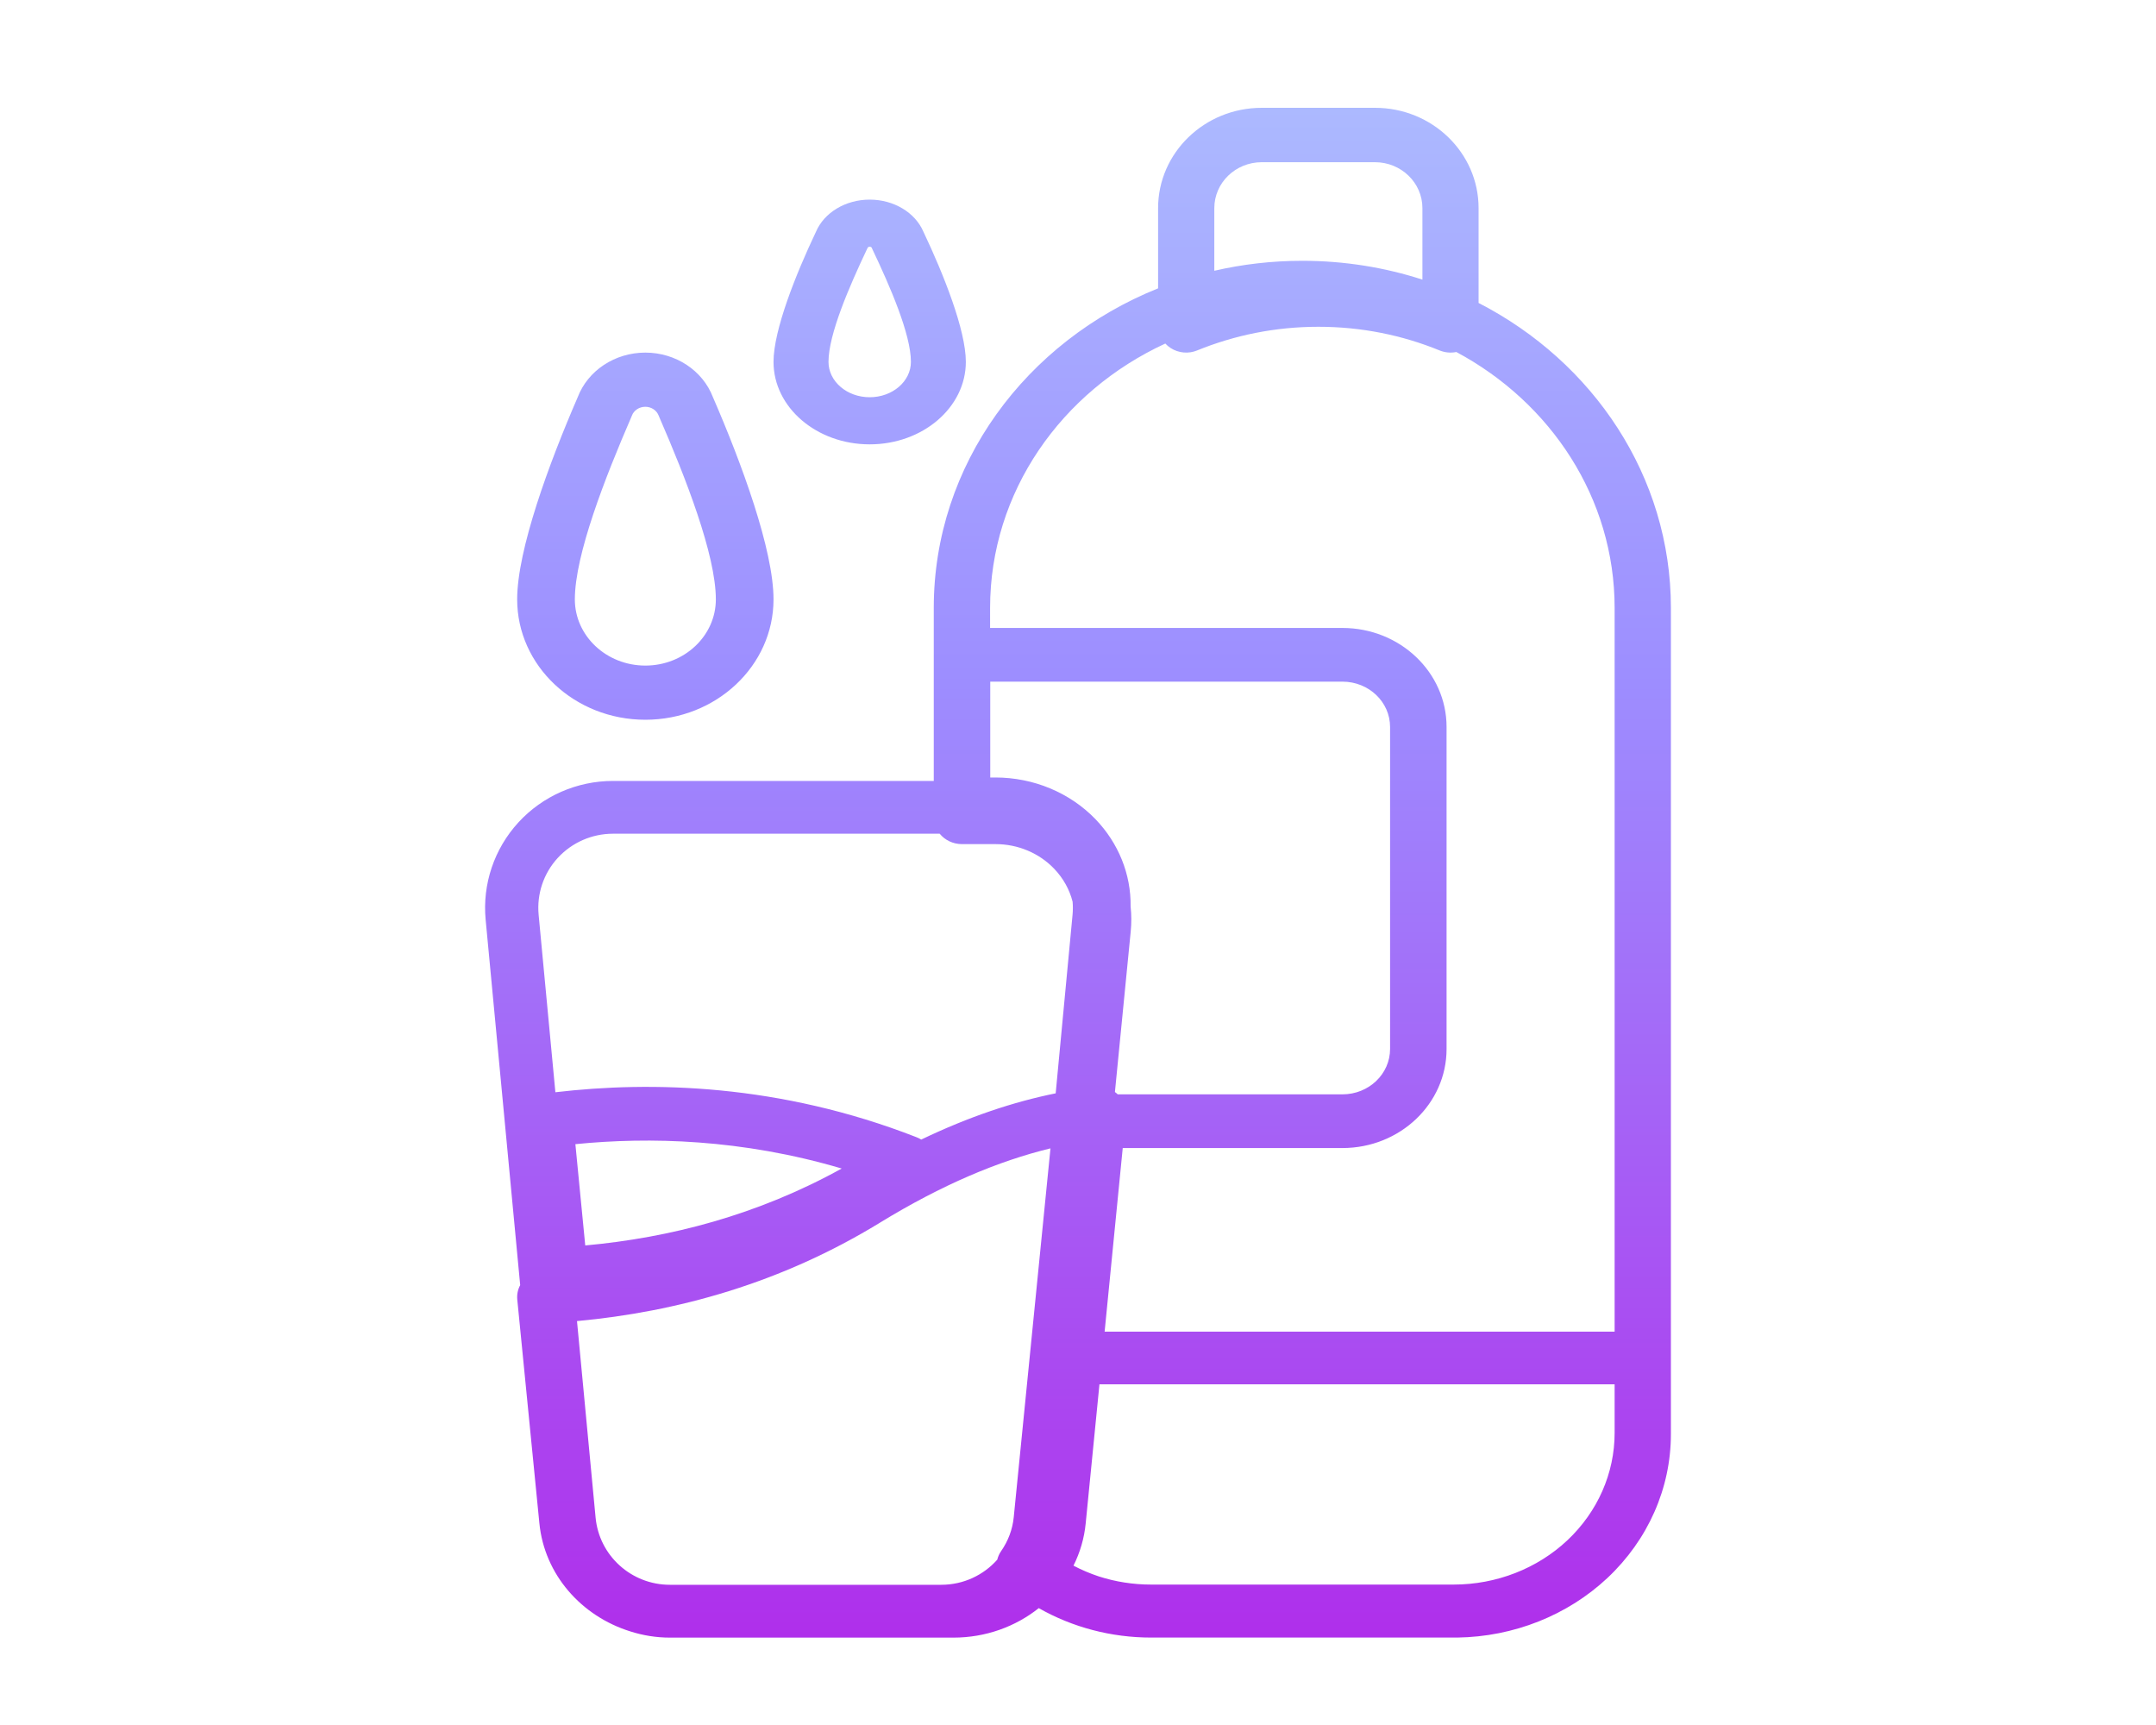 <svg width="40" height="32" viewBox="0 0 40 32" fill="none" xmlns="http://www.w3.org/2000/svg">
<g clip-path="url(#clip0_1769_9440)">
<path fill-rule="evenodd" clip-rule="evenodd" d="M21.62 6.373C21.649 6.405 21.683 6.433 21.72 6.457C21.865 6.55 22.05 6.567 22.21 6.501C22.901 6.219 23.661 6.062 24.458 6.062H24.461C25.259 6.062 26.018 6.218 26.709 6.501C26.808 6.541 26.917 6.551 27.019 6.53C28.773 7.468 29.956 9.243 29.956 11.278V24.703H20.494L20.83 21.297H24.906C25.973 21.297 26.838 20.475 26.838 19.459V13.486C26.838 12.471 25.973 11.649 24.906 11.649H18.369V11.278C18.369 9.123 19.695 7.26 21.62 6.373ZM20.143 28.257C20.116 28.537 20.037 28.802 19.916 29.044C20.066 29.123 20.222 29.189 20.384 29.243C20.694 29.343 21.022 29.395 21.355 29.395H26.969C27.761 29.395 28.521 29.099 29.081 28.572C29.641 28.044 29.956 27.328 29.956 26.582V25.68H20.398L20.143 28.257ZM21.355 30.378C20.615 30.378 19.896 30.187 19.272 29.832C18.843 30.174 18.289 30.379 17.689 30.379H12.46L12.436 30.379H12.429C12.174 30.379 11.927 30.338 11.695 30.264C10.784 29.981 10.1 29.208 10.007 28.257L9.597 24.108C9.588 24.014 9.607 23.921 9.651 23.84L9.01 17.06C8.948 16.4 9.169 15.746 9.618 15.256C10.068 14.766 10.705 14.487 11.373 14.487H17.324V12.147V11.277C17.324 8.615 19.04 6.33 21.486 5.349L21.486 3.861C21.486 2.834 22.347 2 23.409 2H25.51C26.572 2 27.432 2.834 27.432 3.861V5.62C29.558 6.712 31 8.836 31 11.277L31 25.191L31 26.582L31 26.586V26.605C31 27.606 30.576 28.565 29.822 29.273C29.081 29.967 28.082 30.363 27.037 30.378C27.014 30.378 26.991 30.378 26.969 30.378H21.355ZM19.489 21.306L19.489 21.303C18.526 21.537 17.478 21.976 16.328 22.68C14.491 23.806 12.556 24.336 10.705 24.507L11.05 28.153C11.117 28.86 11.714 29.399 12.429 29.399H17.462C17.875 29.399 18.247 29.22 18.502 28.933C18.516 28.877 18.54 28.822 18.575 28.772C18.702 28.589 18.785 28.376 18.808 28.144L19.489 21.306ZM17.091 21.14C17.978 20.714 18.808 20.439 19.586 20.282L19.899 16.969H19.899C19.906 16.888 19.907 16.808 19.9 16.728C19.843 16.502 19.726 16.291 19.558 16.116C19.28 15.825 18.885 15.659 18.471 15.659H17.848C17.68 15.659 17.53 15.584 17.434 15.466H11.372C10.982 15.466 10.611 15.629 10.348 15.915C10.085 16.201 9.957 16.583 9.993 16.969L10.304 20.262C12.081 20.053 14.462 20.104 17.001 21.095C17.033 21.107 17.063 21.122 17.091 21.14ZM20.685 20.258C20.703 20.271 20.721 20.285 20.737 20.301H24.906C25.395 20.301 25.79 19.924 25.79 19.459V13.486C25.79 13.021 25.395 12.645 24.906 12.645H18.372V14.423L18.468 14.423C19.174 14.423 19.847 14.703 20.323 15.195C20.752 15.64 20.985 16.22 20.976 16.816C20.993 16.969 20.993 17.125 20.978 17.28L20.685 20.258ZM26.39 5.187C25.692 4.961 24.943 4.838 24.163 4.838H24.161C23.598 4.838 23.052 4.902 22.529 5.023V3.861C22.529 3.391 22.922 3.009 23.409 3.009H25.51C25.996 3.009 26.39 3.391 26.39 3.861V5.187ZM13.227 7.368C13.037 6.872 12.535 6.541 11.973 6.541C11.409 6.541 10.906 6.873 10.717 7.371C10.184 8.599 9.595 10.203 9.595 11.119C9.595 12.351 10.66 13.352 11.973 13.352C13.286 13.352 14.351 12.351 14.351 11.119C14.351 10.203 13.762 8.6 13.227 7.368L13.227 7.368ZM12.222 7.712L12.231 7.736C12.715 8.848 13.281 10.29 13.281 11.119C13.281 11.796 12.695 12.347 11.973 12.347C11.251 12.347 10.665 11.796 10.665 11.119C10.665 10.29 11.231 8.848 11.713 7.736C11.717 7.728 11.72 7.72 11.723 7.711C11.76 7.612 11.86 7.546 11.973 7.546C12.084 7.546 12.184 7.612 12.221 7.712H12.222ZM16.135 3.703C16.582 3.703 16.98 3.942 17.133 4.301H17.133C17.509 5.093 17.919 6.125 17.919 6.713C17.919 7.558 17.12 8.243 16.135 8.243C15.151 8.243 14.351 7.558 14.351 6.713C14.351 6.123 14.765 5.086 15.137 4.303C15.289 3.943 15.688 3.703 16.135 3.703ZM16.185 4.623C16.181 4.616 16.178 4.608 16.175 4.601L16.176 4.601C16.17 4.586 16.154 4.577 16.136 4.577C16.117 4.577 16.101 4.586 16.095 4.601L16.093 4.606C16.091 4.611 16.088 4.617 16.085 4.622C15.759 5.31 15.371 6.201 15.371 6.713C15.371 7.075 15.713 7.369 16.135 7.369C16.558 7.369 16.9 7.075 16.9 6.713C16.9 6.201 16.512 5.31 16.185 4.623ZM10.858 23.104C12.421 22.962 14.049 22.544 15.616 21.677L15.616 21.677C13.763 21.129 12.044 21.088 10.675 21.225L10.858 23.104Z" fill="url(#paint0_linear_1769_9440)"/>
</g>
<defs>
<linearGradient id="paint0_linear_1769_9440" x1="20" y1="2" x2="20" y2="30.379" gradientUnits="userSpaceOnUse">
<stop stop-color="#ACB9FF"/>
<stop offset="0.37" stop-color="#9D8EFF"/>
<stop offset="1" stop-color="#AF2FEB"/>
</linearGradient>
<clipPath id="clip0_1769_9440">
<rect width="40" height="32" fill="white"/>
</clipPath>
</defs>
</svg>
